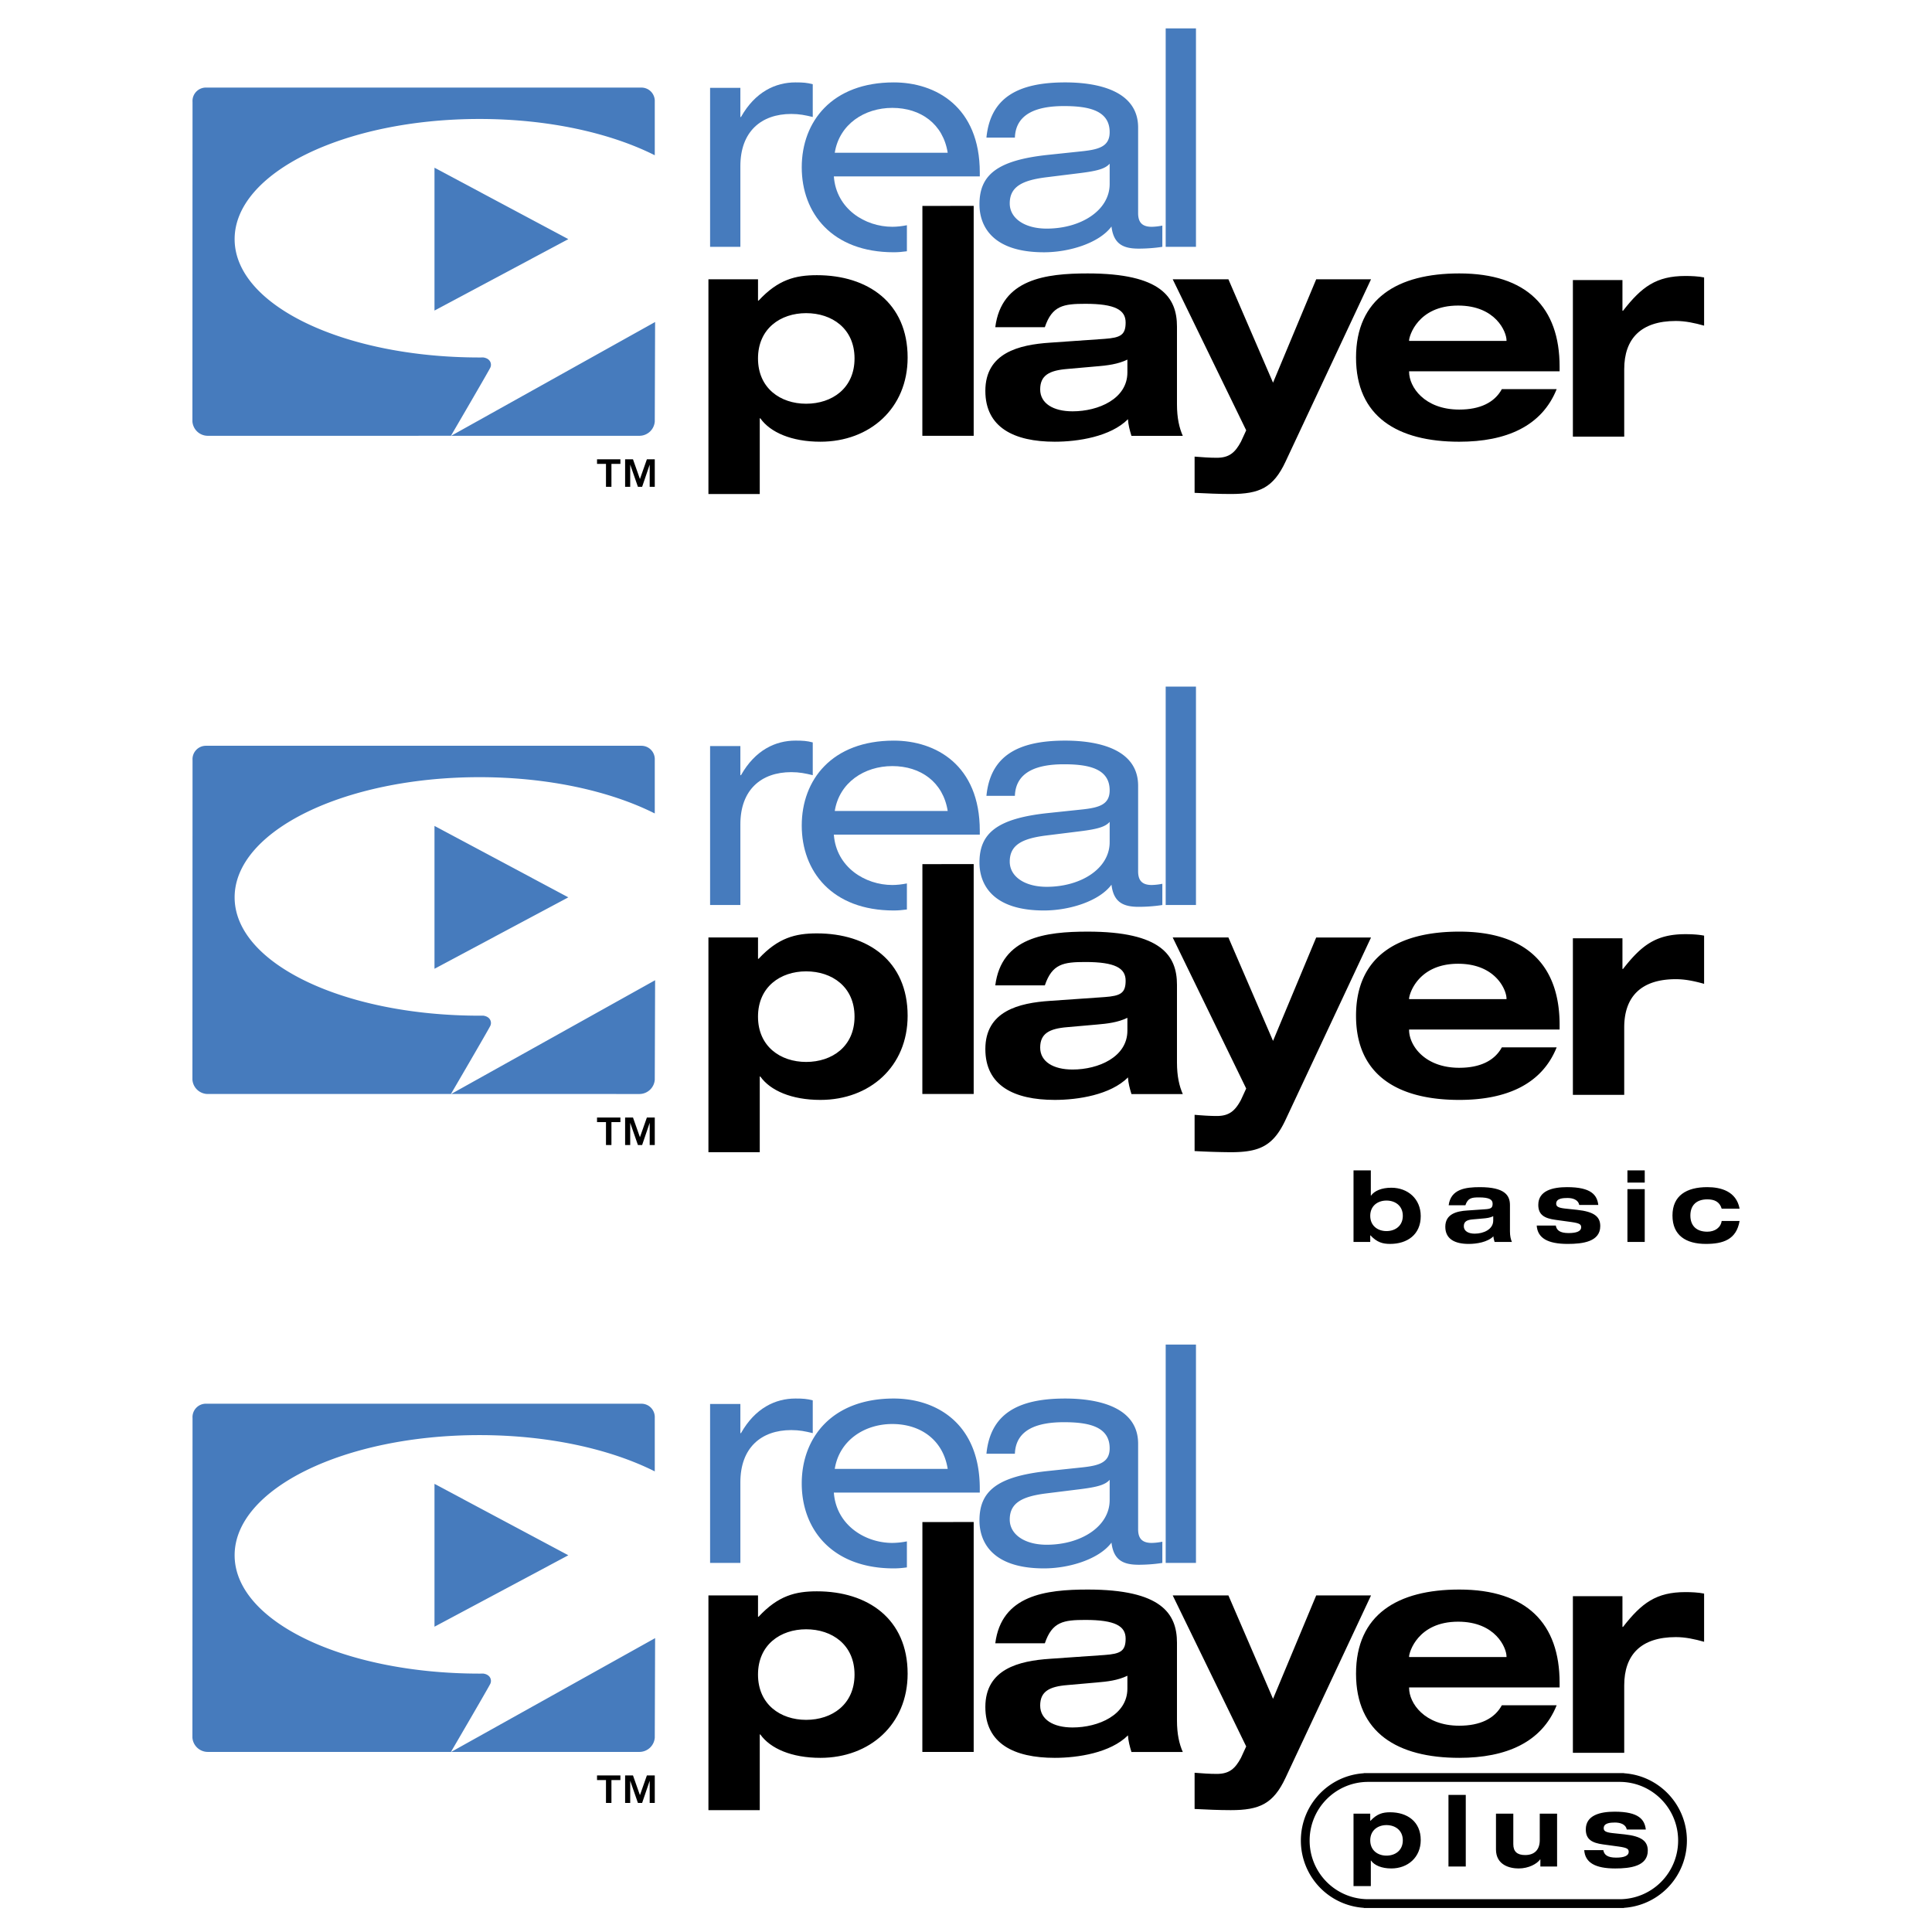 <svg xmlns="http://www.w3.org/2000/svg" width="2500" height="2500" viewBox="0 0 192.756 192.756"><path fill-rule="evenodd" clip-rule="evenodd" fill="#fff" d="M0 0h192.756v192.756H0V0z"/><path d="M70.846 90.292h3.021v-8.05c0-3.45 2.085-5.205 5.076-5.205.815 0 1.39.121 2.145.303v-3.269c-.574-.151-.966-.181-1.722-.181-1.994 0-4.018.938-5.438 3.45h-.061v-2.905h-3.021v15.857zM116.301 90.292h3.021V68.504h-3.021v21.788z" fill-rule="evenodd" clip-rule="evenodd" fill="#467bbd"/><path d="M75.626 101.432c0-2.973 2.241-4.52 4.801-4.52 2.589 0 4.83 1.547 4.83 4.52s-2.241 4.518-4.83 4.518c-2.56-.001-4.801-1.546-4.801-4.518zm-4.946 13.523h5.121v-7.549h.058c.99 1.398 3.113 2.332 5.994 2.332 4.917 0 8.701-3.322 8.701-8.395 0-5.48-3.986-8.219-9.049-8.219-2.153 0-3.87.437-5.82 2.535h-.058v-2.128H70.68v21.424zM112.48 102.83c0 2.623-2.883 3.877-5.471 3.877-1.92 0-3.23-.787-3.23-2.186 0-1.4.902-1.895 2.705-2.041l2.969-.262c1.02-.088 2.066-.205 3.027-.67v1.282zm-8.236-4.518c.729-2.158 1.861-2.332 4.045-2.332 2.969 0 4.016.611 4.016 1.865s-.523 1.516-2.096 1.633l-5.441.379c-3.113.203-6.459 1.02-6.459 4.809 0 3.645 2.852 5.072 6.926 5.072 2.299 0 5.557-.496 7.303-2.244.029.553.176 1.107.348 1.662h5.123c-.35-.787-.582-1.779-.582-3.148v-7.754c0-2.915-1.57-5.305-8.904-5.305-4.189 0-8.611.554-9.223 5.364h4.944v-.001z" fill-rule="evenodd" clip-rule="evenodd"/><path d="M131.318 93.532l-4.307 10.318-4.453-10.318h-5.557l7.332 15.07-.523 1.137c-.58 1.078-1.164 1.604-2.414 1.604-.727 0-1.484-.059-2.211-.117v3.615a73.55 73.55 0 0 0 3.607.115c2.852 0 4.248-.611 5.469-3.234l8.527-18.189h-5.47v-.001zM149.84 104.492c-.729 1.34-2.184 2.041-4.248 2.041-3.492 0-5.006-2.275-5.006-3.762v-.057h15.016v-.467c0-5.889-3.26-9.299-10.01-9.299-6.17 0-10.301 2.508-10.301 8.395s4.131 8.395 10.301 8.395c4.684 0 8.234-1.545 9.717-5.246h-5.469zm-9.254-4.81v-.057c0-.381.844-3.471 4.889-3.471 3.752 0 4.83 2.625 4.83 3.471v.057h-9.719zM156.928 109.234h5.121v-6.732c0-3.031 1.658-4.809 5.15-4.809.959 0 1.891.203 2.82.465V93.35c-.58-.117-1.279-.147-1.861-.147-2.91 0-4.365 1.079-6.227 3.469h-.059v-3.061h-4.945v15.623h.001z" fill-rule="evenodd" clip-rule="evenodd"/><path d="M90.482 88.141c-.506.1-1.005.155-1.459.155-2.688 0-5.588-1.756-5.83-5.023h14.561v-.394c0-6.566-4.411-8.987-8.58-8.987-6.163 0-9.184 3.904-9.184 8.473s3.021 8.474 9.184 8.474c.43 0 .868-.039 1.307-.1l.001-2.598zm-1.459-11.708c2.84 0 5.076 1.604 5.529 4.479H83.284c.452-2.845 2.96-4.479 5.739-4.479z" fill-rule="evenodd" clip-rule="evenodd" fill="#467bbd"/><path fill-rule="evenodd" clip-rule="evenodd" d="M92.028 86.215l-.005 22.933h5.122V86.21l-5.117.005z"/><path d="M101.256 79.398c.09-2.451 2.295-3.146 4.893-3.146 2.447 0 4.562.423 4.562 2.602 0 1.422-1.057 1.725-2.75 1.907l-3.441.362c-5.076.545-6.799 2.028-6.799 4.934 0 2.058 1.178 4.782 6.436 4.782 2.568 0 5.527-.938 6.736-2.573.211 1.785 1.209 2.209 2.719 2.209.725 0 1.631-.061 2.355-.182v-2.118a5.915 5.915 0 0 1-1.057.121c-.936 0-1.359-.424-1.359-1.362V78.4c0-3.692-4.047-4.509-7.279-4.509-4.744 0-7.463 1.543-7.855 5.507h2.839zm9.455 4.63c0 2.632-2.869 4.449-6.283 4.449-2.205 0-3.686-1.029-3.686-2.512 0-1.665 1.238-2.3 3.596-2.603l3.412-.424c1.693-.212 2.508-.424 2.961-.938v2.028zM48.912 102.361c-.233.469-3.704 6.412-3.922 6.785l-24.279.002a1.54 1.54 0 0 1-1.513-1.432l.012-31.879a1.337 1.337 0 0 1 1.345-1.431H63.98c.786 0 1.392.644 1.346 1.431v5.322c-4.438-2.232-10.63-3.62-17.486-3.62-13.493 0-24.431 5.367-24.431 11.988 0 6.621 10.938 11.808 24.431 11.808l.377-.002c.725.101.876.667.695 1.028zM65.327 107.717a1.542 1.542 0 0 1-1.513 1.432l-18.8-.002 20.347-11.35-.034 9.92z" fill-rule="evenodd" clip-rule="evenodd" fill="#467bbd"/><path fill-rule="evenodd" clip-rule="evenodd" fill="#467bbd" d="M43.349 96.654L56.7 89.528l-13.351-7.125v14.251z"/><path d="M136.709 121.303c0-1.004.756-1.523 1.619-1.523.875 0 1.631.52 1.631 1.523 0 1.002-.756 1.523-1.631 1.523-.863 0-1.619-.521-1.619-1.523zm-1.668 2.605h1.668v-.658h.02c.658.707 1.238.855 1.963.855 1.709 0 3.055-.924 3.055-2.773 0-1.711-1.277-2.832-2.936-2.832-.973 0-1.689.314-2.023.787h-.02v-2.518h-1.727v7.139zM148.979 121.775c0 .885-.971 1.307-1.846 1.307-.646 0-1.088-.266-1.088-.736 0-.473.305-.641.912-.689l1.002-.088c.344-.029.697-.068 1.02-.227v.433zm-2.778-1.525c.246-.727.629-.785 1.363-.785 1.002 0 1.355.205 1.355.629 0 .422-.176.512-.707.551l-1.834.127c-1.051.068-2.18.344-2.18 1.623 0 1.229.961 1.711 2.336 1.711.775 0 1.875-.168 2.463-.758.01.188.061.375.119.561h1.727c-.117-.266-.195-.6-.195-1.061v-2.617c0-.982-.531-1.789-3.004-1.789-1.414 0-2.906.188-3.111 1.809h1.668v-.001zM155.223 122.275c.078.453.391.748 1.285.748.785 0 1.246-.186 1.246-.57 0-.295-.146-.412-.98-.531l-1.57-.217c-1.1-.146-1.729-.49-1.729-1.494 0-1.426 1.443-1.77 2.877-1.77 2.424 0 2.992.797 3.111 1.779h-1.904c-.1-.541-.668-.697-1.168-.697-.453 0-1.129.039-1.129.561 0 .246.127.412.873.492l1.197.127c1.758.188 2.326.707 2.326 1.623 0 1.562-1.746 1.779-3.248 1.779-1.992 0-3.004-.58-3.092-1.83h1.905zM162.369 117.988h1.727v-1.219h-1.727v1.219zm0 5.92h1.727v-5.27h-1.727v5.27zM171.771 120.586c-.207-.699-.736-.926-1.434-.926-1.07 0-1.688.58-1.688 1.613 0 1.031.617 1.613 1.688 1.613.766 0 1.346-.414 1.434-1.072h1.787c-.314 1.867-1.65 2.291-3.367 2.291-1.982 0-3.328-.846-3.328-2.832s1.395-2.832 3.475-2.832c1.336 0 2.896.402 3.221 2.145h-1.788zM63.153 111.494l.694 1.965.693-1.965h.787v2.746h-.507v-2.217l-.755 2.217h-.419l-.77-2.217v2.217h-.508v-2.746h.785zm-3.587.459v-.459h2.331v.459h-.894v2.287h-.544v-2.287h-.893z" fill-rule="evenodd" clip-rule="evenodd"/><path d="M70.846 24.624h3.021v-8.05c0-3.45 2.085-5.205 5.076-5.205.815 0 1.39.121 2.145.303V8.403c-.574-.151-.966-.182-1.722-.182-1.994 0-4.018.938-5.438 3.45h-.061V8.766h-3.021v15.858zM116.301 24.624h3.021V2.834h-3.021v21.79z" fill-rule="evenodd" clip-rule="evenodd" fill="#467bbd"/><path d="M75.626 35.762c0-2.973 2.241-4.519 4.801-4.519 2.589 0 4.83 1.545 4.83 4.519s-2.241 4.518-4.83 4.518c-2.56 0-4.801-1.545-4.801-4.518zM70.68 49.287h5.121v-7.549h.058c.99 1.398 3.113 2.332 5.994 2.332 4.917 0 8.701-3.324 8.701-8.396 0-5.479-3.986-8.219-9.049-8.219-2.153 0-3.87.437-5.82 2.536h-.058v-2.128H70.68v21.424zM112.48 37.161c0 2.624-2.883 3.877-5.471 3.877-1.92 0-3.23-.787-3.23-2.186s.902-1.896 2.705-2.041l2.969-.263c1.02-.087 2.066-.204 3.027-.67v1.283zm-8.236-4.518c.729-2.157 1.861-2.332 4.045-2.332 2.969 0 4.016.612 4.016 1.865 0 1.254-.523 1.517-2.096 1.632l-5.441.38c-3.113.204-6.459 1.02-6.459 4.809 0 3.644 2.852 5.073 6.926 5.073 2.299 0 5.557-.497 7.303-2.245.029.554.176 1.107.348 1.661h5.123c-.35-.787-.582-1.777-.582-3.147v-7.754c0-2.915-1.57-5.305-8.904-5.305-4.189 0-8.611.553-9.223 5.363h4.944z" fill-rule="evenodd" clip-rule="evenodd"/><path d="M131.318 27.863l-4.307 10.318-4.453-10.318h-5.557l7.332 15.069-.523 1.138c-.58 1.078-1.164 1.603-2.414 1.603-.727 0-1.484-.058-2.211-.116v3.614c1.191.058 2.414.116 3.607.116 2.852 0 4.248-.612 5.469-3.234l8.527-18.189h-5.47v-.001zM149.84 38.822c-.729 1.34-2.184 2.041-4.248 2.041-3.492 0-5.006-2.274-5.006-3.761v-.058h15.016v-.466c0-5.888-3.26-9.298-10.01-9.298-6.17 0-10.301 2.507-10.301 8.395s4.131 8.396 10.301 8.396c4.684 0 8.234-1.546 9.717-5.248h-5.469v-.001zm-9.254-4.81v-.057c0-.379.844-3.469 4.889-3.469 3.752 0 4.83 2.624 4.83 3.469v.057h-9.719zM156.928 43.565h5.121v-6.732c0-3.031 1.658-4.809 5.15-4.809.959 0 1.891.204 2.82.466v-4.81c-.58-.116-1.279-.146-1.861-.146-2.91 0-4.365 1.079-6.227 3.469h-.059v-3.061h-4.945v15.623h.001z" fill-rule="evenodd" clip-rule="evenodd"/><path d="M90.482 22.471c-.506.1-1.005.155-1.459.155-2.688 0-5.588-1.756-5.83-5.024h14.561v-.394c0-6.566-4.411-8.987-8.58-8.987-6.163 0-9.184 3.904-9.184 8.473 0 4.569 3.021 8.474 9.184 8.474.43 0 .868-.039 1.307-.1l.001-2.597zm-1.459-11.708c2.84 0 5.076 1.604 5.529 4.479H83.284c.452-2.845 2.96-4.479 5.739-4.479z" fill-rule="evenodd" clip-rule="evenodd" fill="#467bbd"/><path fill-rule="evenodd" clip-rule="evenodd" d="M92.028 20.545l-.005 22.934h5.122V20.541l-5.117.004z"/><path d="M101.256 13.729c.09-2.451 2.295-3.146 4.893-3.146 2.447 0 4.562.423 4.562 2.602 0 1.422-1.057 1.726-2.75 1.907l-3.441.363c-5.076.545-6.799 2.028-6.799 4.933 0 2.058 1.178 4.782 6.436 4.782 2.568 0 5.527-.938 6.736-2.572.211 1.784 1.209 2.208 2.719 2.208.725 0 1.631-.06 2.355-.181v-2.118a5.915 5.915 0 0 1-1.057.121c-.936 0-1.359-.424-1.359-1.363V12.73c0-3.692-4.047-4.509-7.279-4.509-4.744 0-7.463 1.544-7.855 5.507h2.839v.001zm9.455 4.63c0 2.633-2.869 4.449-6.283 4.449-2.205 0-3.686-1.029-3.686-2.512 0-1.665 1.238-2.3 3.596-2.603l3.412-.423c1.693-.211 2.508-.424 2.961-.938v2.027zM48.912 36.692c-.233.469-3.704 6.413-3.922 6.786l-24.28.001a1.54 1.54 0 0 1-1.513-1.432l.012-31.879a1.337 1.337 0 0 1 1.345-1.431H63.98c.786 0 1.392.644 1.346 1.431v5.322c-4.438-2.232-10.63-3.62-17.486-3.62-13.493 0-24.431 5.367-24.431 11.988 0 6.62 10.938 11.808 24.431 11.808l.377-.002c.725.1.876.666.695 1.028zM65.327 42.047a1.542 1.542 0 0 1-1.513 1.432l-18.8-.001L65.36 32.127l-.033 9.92z" fill-rule="evenodd" clip-rule="evenodd" fill="#467bbd"/><path fill-rule="evenodd" clip-rule="evenodd" fill="#467bbd" d="M43.349 30.984L56.7 23.859l-13.351-7.125v14.25z"/><path d="M63.153 45.825l.694 1.966.693-1.966h.787v2.746h-.507v-2.216l-.755 2.216h-.419l-.77-2.216v2.216h-.508v-2.746h.785zm-3.587.459v-.459h2.331v.459h-.894v2.287h-.544v-2.287h-.893z" fill-rule="evenodd" clip-rule="evenodd"/><path d="M70.846 155.934h3.021v-8.049c0-3.451 2.085-5.205 5.076-5.205.815 0 1.39.121 2.145.303v-3.27c-.574-.15-.966-.182-1.722-.182-1.994 0-4.018.939-5.438 3.451h-.061v-2.906h-3.021v15.858zM116.301 155.934h3.021v-21.788h-3.021v21.788z" fill-rule="evenodd" clip-rule="evenodd" fill="#467bbd"/><path d="M75.626 167.072c0-2.973 2.241-4.518 4.801-4.518 2.589 0 4.83 1.545 4.83 4.518 0 2.975-2.241 4.518-4.83 4.518-2.56 0-4.801-1.543-4.801-4.518zm-4.946 13.526h5.121v-7.549h.058c.99 1.398 3.113 2.332 5.994 2.332 4.917 0 8.701-3.324 8.701-8.396 0-5.479-3.986-8.219-9.049-8.219-2.153 0-3.87.438-5.82 2.535h-.058v-2.127H70.68v21.424zM112.48 168.473c0 2.623-2.883 3.877-5.471 3.877-1.92 0-3.23-.789-3.23-2.188s.902-1.895 2.705-2.041l2.969-.262c1.02-.086 2.066-.203 3.027-.67v1.284zm-8.236-4.52c.729-2.156 1.861-2.332 4.045-2.332 2.969 0 4.016.613 4.016 1.865 0 1.254-.523 1.518-2.096 1.633l-5.441.379c-3.113.205-6.459 1.021-6.459 4.811 0 3.643 2.852 5.072 6.926 5.072 2.299 0 5.557-.496 7.303-2.244.029.553.176 1.105.348 1.66h5.123c-.35-.787-.582-1.777-.582-3.148v-7.752c0-2.916-1.57-5.307-8.904-5.307-4.189 0-8.611.555-9.223 5.363h4.944z" fill-rule="evenodd" clip-rule="evenodd"/><path d="M131.318 159.174l-4.307 10.318-4.453-10.318h-5.557l7.332 15.068-.523 1.139c-.58 1.078-1.164 1.602-2.414 1.602-.727 0-1.484-.057-2.211-.115v3.613c1.191.059 2.414.117 3.607.117 2.852 0 4.248-.613 5.469-3.234l8.527-18.189h-5.47v-.001zM149.84 170.133c-.729 1.342-2.184 2.041-4.248 2.041-3.492 0-5.006-2.273-5.006-3.762v-.057h15.016v-.467c0-5.889-3.26-9.299-10.01-9.299-6.17 0-10.301 2.508-10.301 8.395 0 5.889 4.131 8.396 10.301 8.396 4.684 0 8.234-1.547 9.717-5.248h-5.469v.001zm-9.254-4.809v-.059c0-.379.844-3.469 4.889-3.469 3.752 0 4.83 2.623 4.83 3.469v.059h-9.719zM156.928 174.877h5.121v-6.732c0-3.031 1.658-4.811 5.15-4.811.959 0 1.891.205 2.82.467v-4.809c-.58-.117-1.279-.148-1.861-.148-2.91 0-4.365 1.08-6.227 3.471h-.059v-3.062h-4.945v15.624h.001z" fill-rule="evenodd" clip-rule="evenodd"/><path d="M90.482 153.783a7.808 7.808 0 0 1-1.459.154c-2.688 0-5.588-1.756-5.83-5.023h14.561v-.395c0-6.566-4.411-8.988-8.58-8.988-6.163 0-9.184 3.904-9.184 8.475 0 4.568 3.021 8.473 9.184 8.473.43 0 .868-.037 1.307-.1l.001-2.596zm-1.459-11.709c2.84 0 5.076 1.604 5.529 4.479H83.284c.452-2.844 2.96-4.479 5.739-4.479z" fill-rule="evenodd" clip-rule="evenodd" fill="#467bbd"/><path fill-rule="evenodd" clip-rule="evenodd" d="M92.028 151.855l-.005 22.934h5.122v-22.937l-5.117.003z"/><path d="M101.256 145.039c.09-2.451 2.295-3.146 4.893-3.146 2.447 0 4.562.424 4.562 2.604 0 1.422-1.057 1.725-2.75 1.906l-3.441.363c-5.076.543-6.799 2.027-6.799 4.932 0 2.059 1.178 4.781 6.436 4.781 2.568 0 5.527-.938 6.736-2.572.211 1.785 1.209 2.209 2.719 2.209.725 0 1.631-.061 2.355-.182v-2.117a5.915 5.915 0 0 1-1.057.121c-.936 0-1.359-.424-1.359-1.363v-8.533c0-3.691-4.047-4.51-7.279-4.51-4.744 0-7.463 1.545-7.855 5.508h2.839v-.001zm9.455 4.631c0 2.633-2.869 4.449-6.283 4.449-2.205 0-3.686-1.029-3.686-2.512 0-1.664 1.238-2.301 3.596-2.604l3.412-.424c1.693-.211 2.508-.424 2.961-.938v2.029zM48.912 168.004c-.233.467-3.704 6.412-3.922 6.785H20.71a1.54 1.54 0 0 1-1.513-1.43l.012-31.879a1.337 1.337 0 0 1 1.345-1.432H63.98c.786 0 1.392.643 1.346 1.432v5.32c-4.438-2.232-10.63-3.619-17.486-3.619-13.493 0-24.431 5.365-24.431 11.988 0 6.619 10.938 11.807 24.431 11.807l.377-.002c.725.1.876.667.695 1.03zM65.327 173.359a1.54 1.54 0 0 1-1.513 1.43h-18.8l20.347-11.352-.034 9.922z" fill-rule="evenodd" clip-rule="evenodd" fill="#467bbd"/><path fill-rule="evenodd" clip-rule="evenodd" fill="#467bbd" d="M43.349 162.295L56.7 155.17l-13.351-7.125v14.25z"/><path d="M136.709 183.613c0-1.002.756-1.523 1.619-1.523.875 0 1.631.521 1.631 1.523 0 1.004-.756 1.523-1.631 1.523-.863.001-1.619-.519-1.619-1.523zm-1.668 4.563h1.727v-2.547h.02c.334.473 1.051.787 2.023.787 1.658 0 2.936-1.121 2.936-2.832 0-1.848-1.346-2.773-3.055-2.773-.725 0-1.305.148-1.963.855h-.02v-.717h-1.668v7.227zM144.514 179.08h1.726v7.141h-1.726v-7.141zM153.682 185.512h-.02c-.314.443-1.139.904-2.15.904-.893 0-2.258-.344-2.258-1.898v-3.568h1.729v3.049c0 .727.383 1.08 1.178 1.08.932 0 1.461-.52 1.461-1.494v-2.635h1.729v5.271h-1.668v-.709h-.001zM159.963 184.588c.078.451.393.748 1.285.748.785 0 1.248-.189 1.248-.572 0-.295-.148-.412-.982-.531l-1.57-.215c-1.1-.148-1.729-.492-1.729-1.496 0-1.426 1.443-1.77 2.877-1.77 2.424 0 2.994.797 3.111 1.779h-1.904c-.098-.539-.668-.697-1.168-.697-.451 0-1.129.039-1.129.561 0 .246.127.412.873.492l1.199.127c1.756.188 2.326.709 2.326 1.623 0 1.562-1.748 1.779-3.25 1.779-1.992 0-3.004-.58-3.092-1.828h1.905z" fill-rule="evenodd" clip-rule="evenodd"/><path d="M136.504 189.922a6.283 6.283 0 0 1-6.279-6.289c0-3.475 2.811-6.291 6.279-6.291m0 0h25.082m0 0c3.469 0 6.279 2.816 6.279 6.291a6.284 6.284 0 0 1-6.279 6.289m0 0h-25.082" fill="none" stroke="#000" stroke-width=".875" stroke-linecap="square" stroke-linejoin="bevel" stroke-miterlimit="2.613"/><path d="M63.153 177.135l.694 1.967.693-1.967h.787v2.746h-.507v-2.215l-.755 2.215h-.419l-.77-2.215v2.215h-.508v-2.746h.785zm-3.587.461v-.461h2.331v.461h-.894v2.285h-.544v-2.285h-.893z" fill-rule="evenodd" clip-rule="evenodd"/></svg>